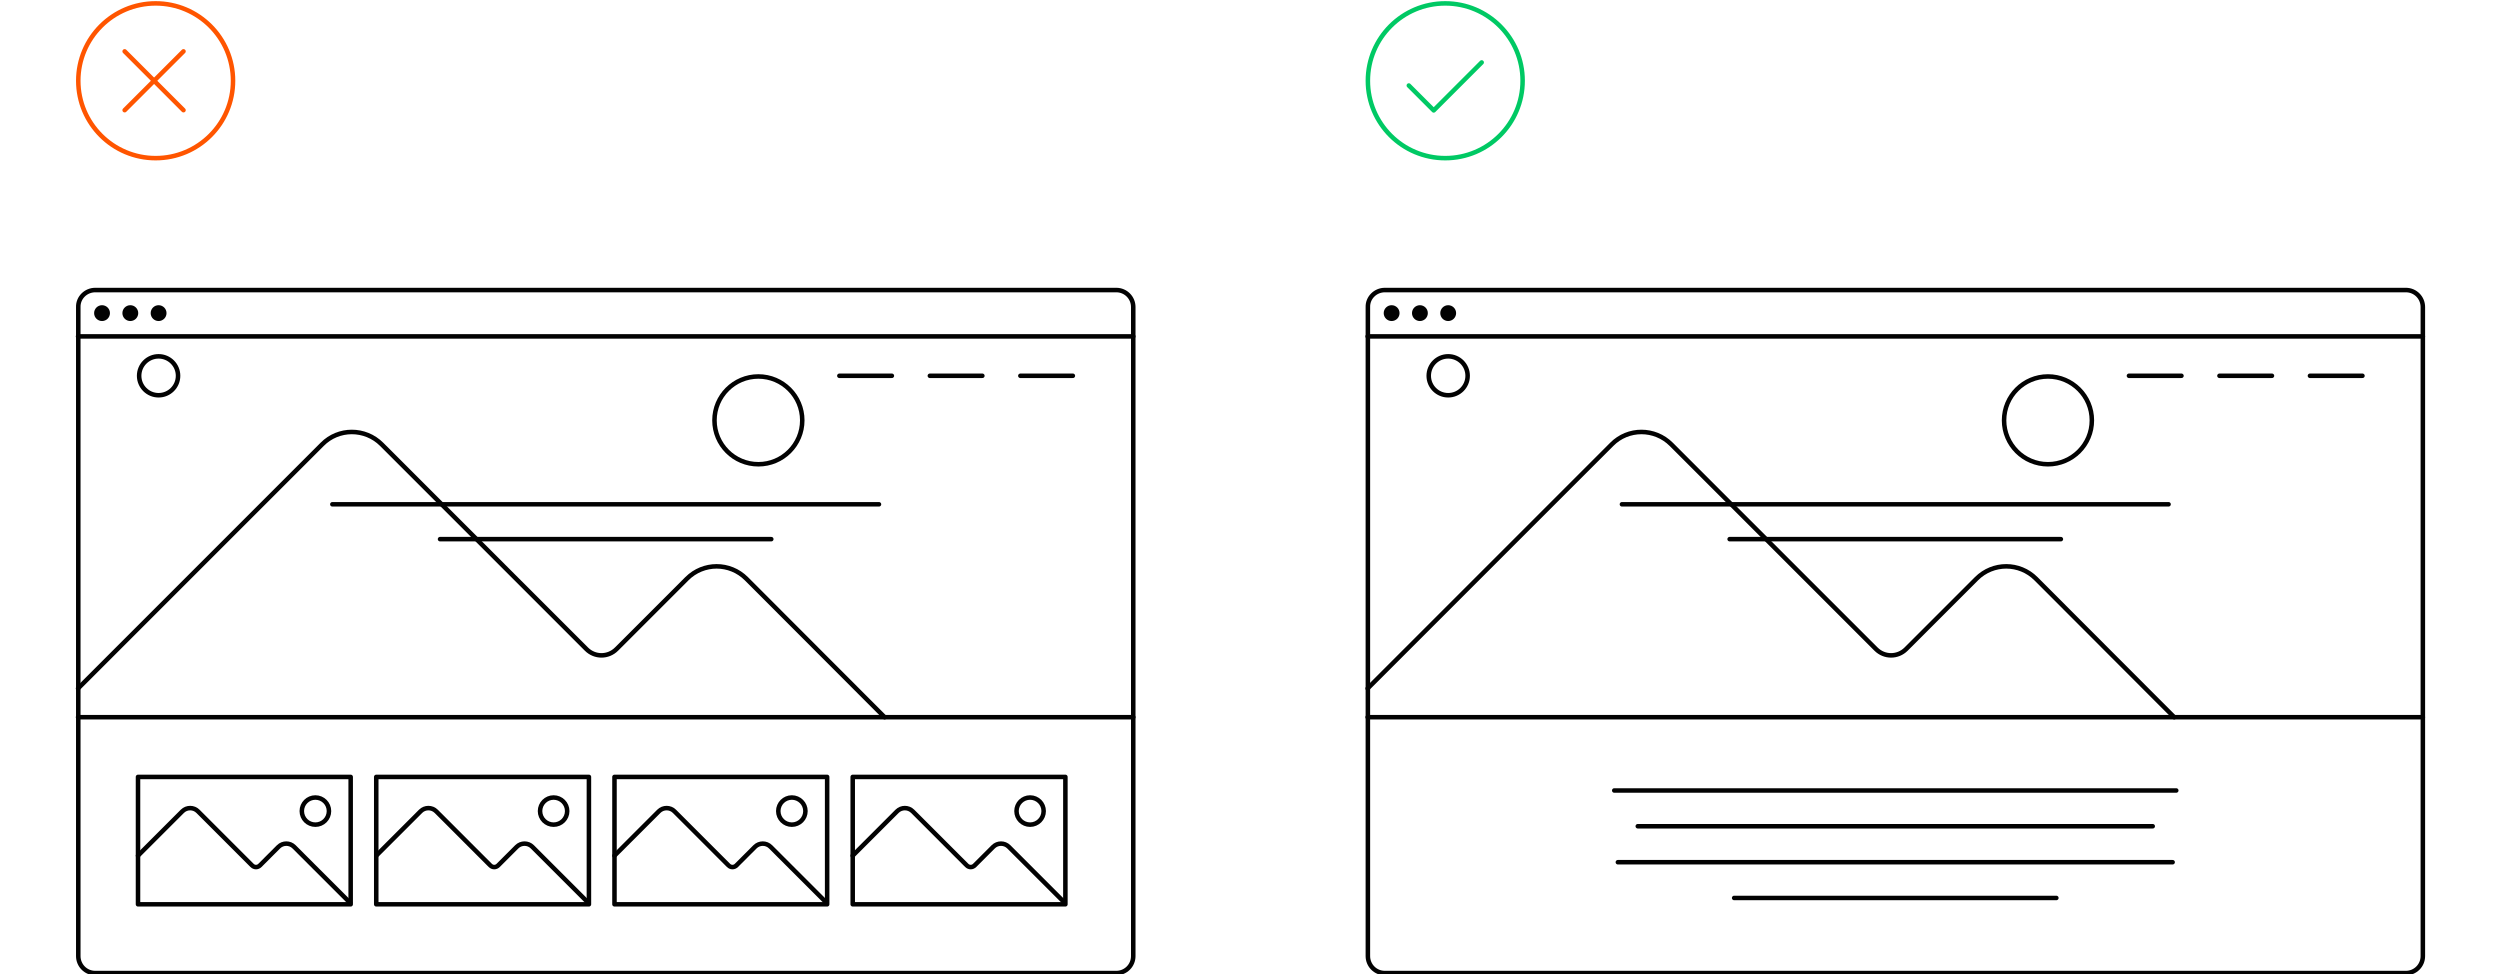 <?xml version="1.0" encoding="UTF-8"?> <!-- Generator: Adobe Illustrator 24.3.0, SVG Export Plug-In . SVG Version: 6.00 Build 0) --> <svg xmlns="http://www.w3.org/2000/svg" xmlns:xlink="http://www.w3.org/1999/xlink" id="Layer_2" x="0px" y="0px" viewBox="0 0 1105 430.6" style="enable-background:new 0 0 1105 430.6;" xml:space="preserve"> <style type="text/css"> .st0{fill:none;stroke:#020202;stroke-width:2;stroke-linecap:round;stroke-linejoin:round;} .st1{fill:#020202;} .st2{fill:none;stroke:#FF5500;stroke-width:2;stroke-linecap:round;stroke-linejoin:round;} .st3{fill:none;stroke:#00C964;stroke-width:2;stroke-linecap:round;stroke-linejoin:round;} </style> <path class="st0" d="M42.1,128.2h451.3c4.2,0,7.5,3.4,7.5,7.5v286.9c0,4.2-3.4,7.5-7.5,7.5H42.1c-4.2,0-7.5-3.4-7.5-7.5V135.7 C34.5,131.6,37.9,128.2,42.1,128.2z"></path> <circle class="st1" cx="45.1" cy="138.4" r="3.5"></circle> <circle class="st1" cx="57.6" cy="138.4" r="3.5"></circle> <circle class="st1" cx="70.1" cy="138.4" r="3.5"></circle> <line class="st0" x1="34.5" y1="148.7" x2="500.9" y2="148.7"></line> <circle class="st0" cx="70.1" cy="166.1" r="8.6"></circle> <line class="st0" x1="371" y1="166.1" x2="394.2" y2="166.1"></line> <line class="st0" x1="411" y1="166.1" x2="434.2" y2="166.1"></line> <line class="st0" x1="451" y1="166.1" x2="474.2" y2="166.1"></line> <line class="st0" x1="34.5" y1="317" x2="500.9" y2="317"></line> <line class="st0" x1="146.9" y1="222.9" x2="388.5" y2="222.9"></line> <line class="st0" x1="194.5" y1="238.3" x2="340.9" y2="238.3"></line> <path class="st0" d="M34.5,304.3l107.9-107.9c7.2-7.3,19-7.3,26.3,0c0,0,0,0,0,0l90.5,90.5c3.7,3.7,9.6,3.7,13.3,0l31.1-31.1 c7.3-7.3,19-7.3,26.3,0L391,317"></path> <circle class="st0" cx="335.2" cy="185.8" r="19.4"></circle> <rect x="61" y="343.4" class="st0" width="94" height="56.3"></rect> <path class="st0" d="M61,378.2l19.6-19.6c1.9-1.9,5-1.9,6.9,0l23.9,23.9c1,1,2.5,1,3.5,0c0,0,0,0,0,0l8.2-8.2c1.9-1.9,5-1.9,6.9,0 l24.7,24.7"></path> <circle class="st0" cx="139.4" cy="358.5" r="6"></circle> <rect x="166.3" y="343.4" class="st0" width="94" height="56.3"></rect> <path class="st0" d="M166.3,378.2l19.6-19.6c1.9-1.9,5-1.9,6.9,0l23.9,23.9c1,1,2.5,1,3.5,0c0,0,0,0,0,0l8.2-8.2 c1.9-1.9,5-1.9,6.9,0L260,399"></path> <circle class="st0" cx="244.7" cy="358.5" r="6"></circle> <rect x="271.6" y="343.4" class="st0" width="94" height="56.3"></rect> <path class="st0" d="M271.6,378.2l19.6-19.6c1.9-1.9,5-1.9,6.9,0l23.9,23.9c1,1,2.5,1,3.5,0c0,0,0,0,0,0l8.2-8.2 c1.9-1.9,5-1.9,6.9,0l24.7,24.7"></path> <circle class="st0" cx="350" cy="358.5" r="6"></circle> <rect x="376.9" y="343.4" class="st0" width="94" height="56.3"></rect> <path class="st0" d="M376.9,378.2l19.6-19.6c1.9-1.9,5-1.9,6.9,0l23.9,23.9c1,1,2.5,1,3.5,0c0,0,0,0,0,0l8.2-8.2 c1.9-1.9,5-1.9,6.9,0l24.7,24.7"></path> <circle class="st0" cx="455.3" cy="358.5" r="6"></circle> <path class="st0" d="M612.1,128.2h451.3c4.2,0,7.5,3.4,7.5,7.5v286.9c0,4.2-3.4,7.5-7.5,7.5H612.1c-4.2,0-7.5-3.4-7.5-7.5V135.7 C604.5,131.6,607.9,128.2,612.1,128.2z"></path> <circle class="st1" cx="615.1" cy="138.4" r="3.5"></circle> <circle class="st1" cx="627.6" cy="138.4" r="3.5"></circle> <circle class="st1" cx="640.1" cy="138.4" r="3.5"></circle> <line class="st0" x1="604.5" y1="148.7" x2="1070.9" y2="148.7"></line> <circle class="st0" cx="640.1" cy="166.1" r="8.6"></circle> <line class="st0" x1="941" y1="166.1" x2="964.2" y2="166.1"></line> <line class="st0" x1="981" y1="166.1" x2="1004.2" y2="166.1"></line> <line class="st0" x1="1021" y1="166.1" x2="1044.2" y2="166.1"></line> <line class="st0" x1="604.5" y1="317" x2="1070.9" y2="317"></line> <line class="st0" x1="716.9" y1="222.9" x2="958.5" y2="222.9"></line> <line class="st0" x1="764.5" y1="238.3" x2="910.9" y2="238.3"></line> <path class="st0" d="M604.5,304.3l107.9-107.9c7.2-7.3,19-7.3,26.3,0c0,0,0,0,0,0l90.5,90.5c3.7,3.7,9.6,3.7,13.3,0l31.1-31.1 c7.3-7.3,19-7.3,26.3,0L961,317"></path> <circle class="st0" cx="905.2" cy="185.8" r="19.4"></circle> <circle class="st2" cx="68.8" cy="35.7" r="34.2"></circle> <line class="st2" x1="81.1" y1="22.7" x2="55.1" y2="48.7"></line> <line class="st2" x1="81.1" y1="48.7" x2="55.1" y2="22.7"></line> <circle class="st3" cx="638.8" cy="35.7" r="34.2"></circle> <polyline class="st3" points="622.7,37.8 633.7,48.8 654.9,27.6 "></polyline> <line class="st0" x1="713.5" y1="349.4" x2="961.9" y2="349.4"></line> <line class="st0" x1="723.9" y1="365.2" x2="951.5" y2="365.2"></line> <line class="st0" x1="715.1" y1="381.1" x2="960.3" y2="381.1"></line> <line class="st0" x1="766.5" y1="396.9" x2="908.9" y2="396.9"></line> </svg> 